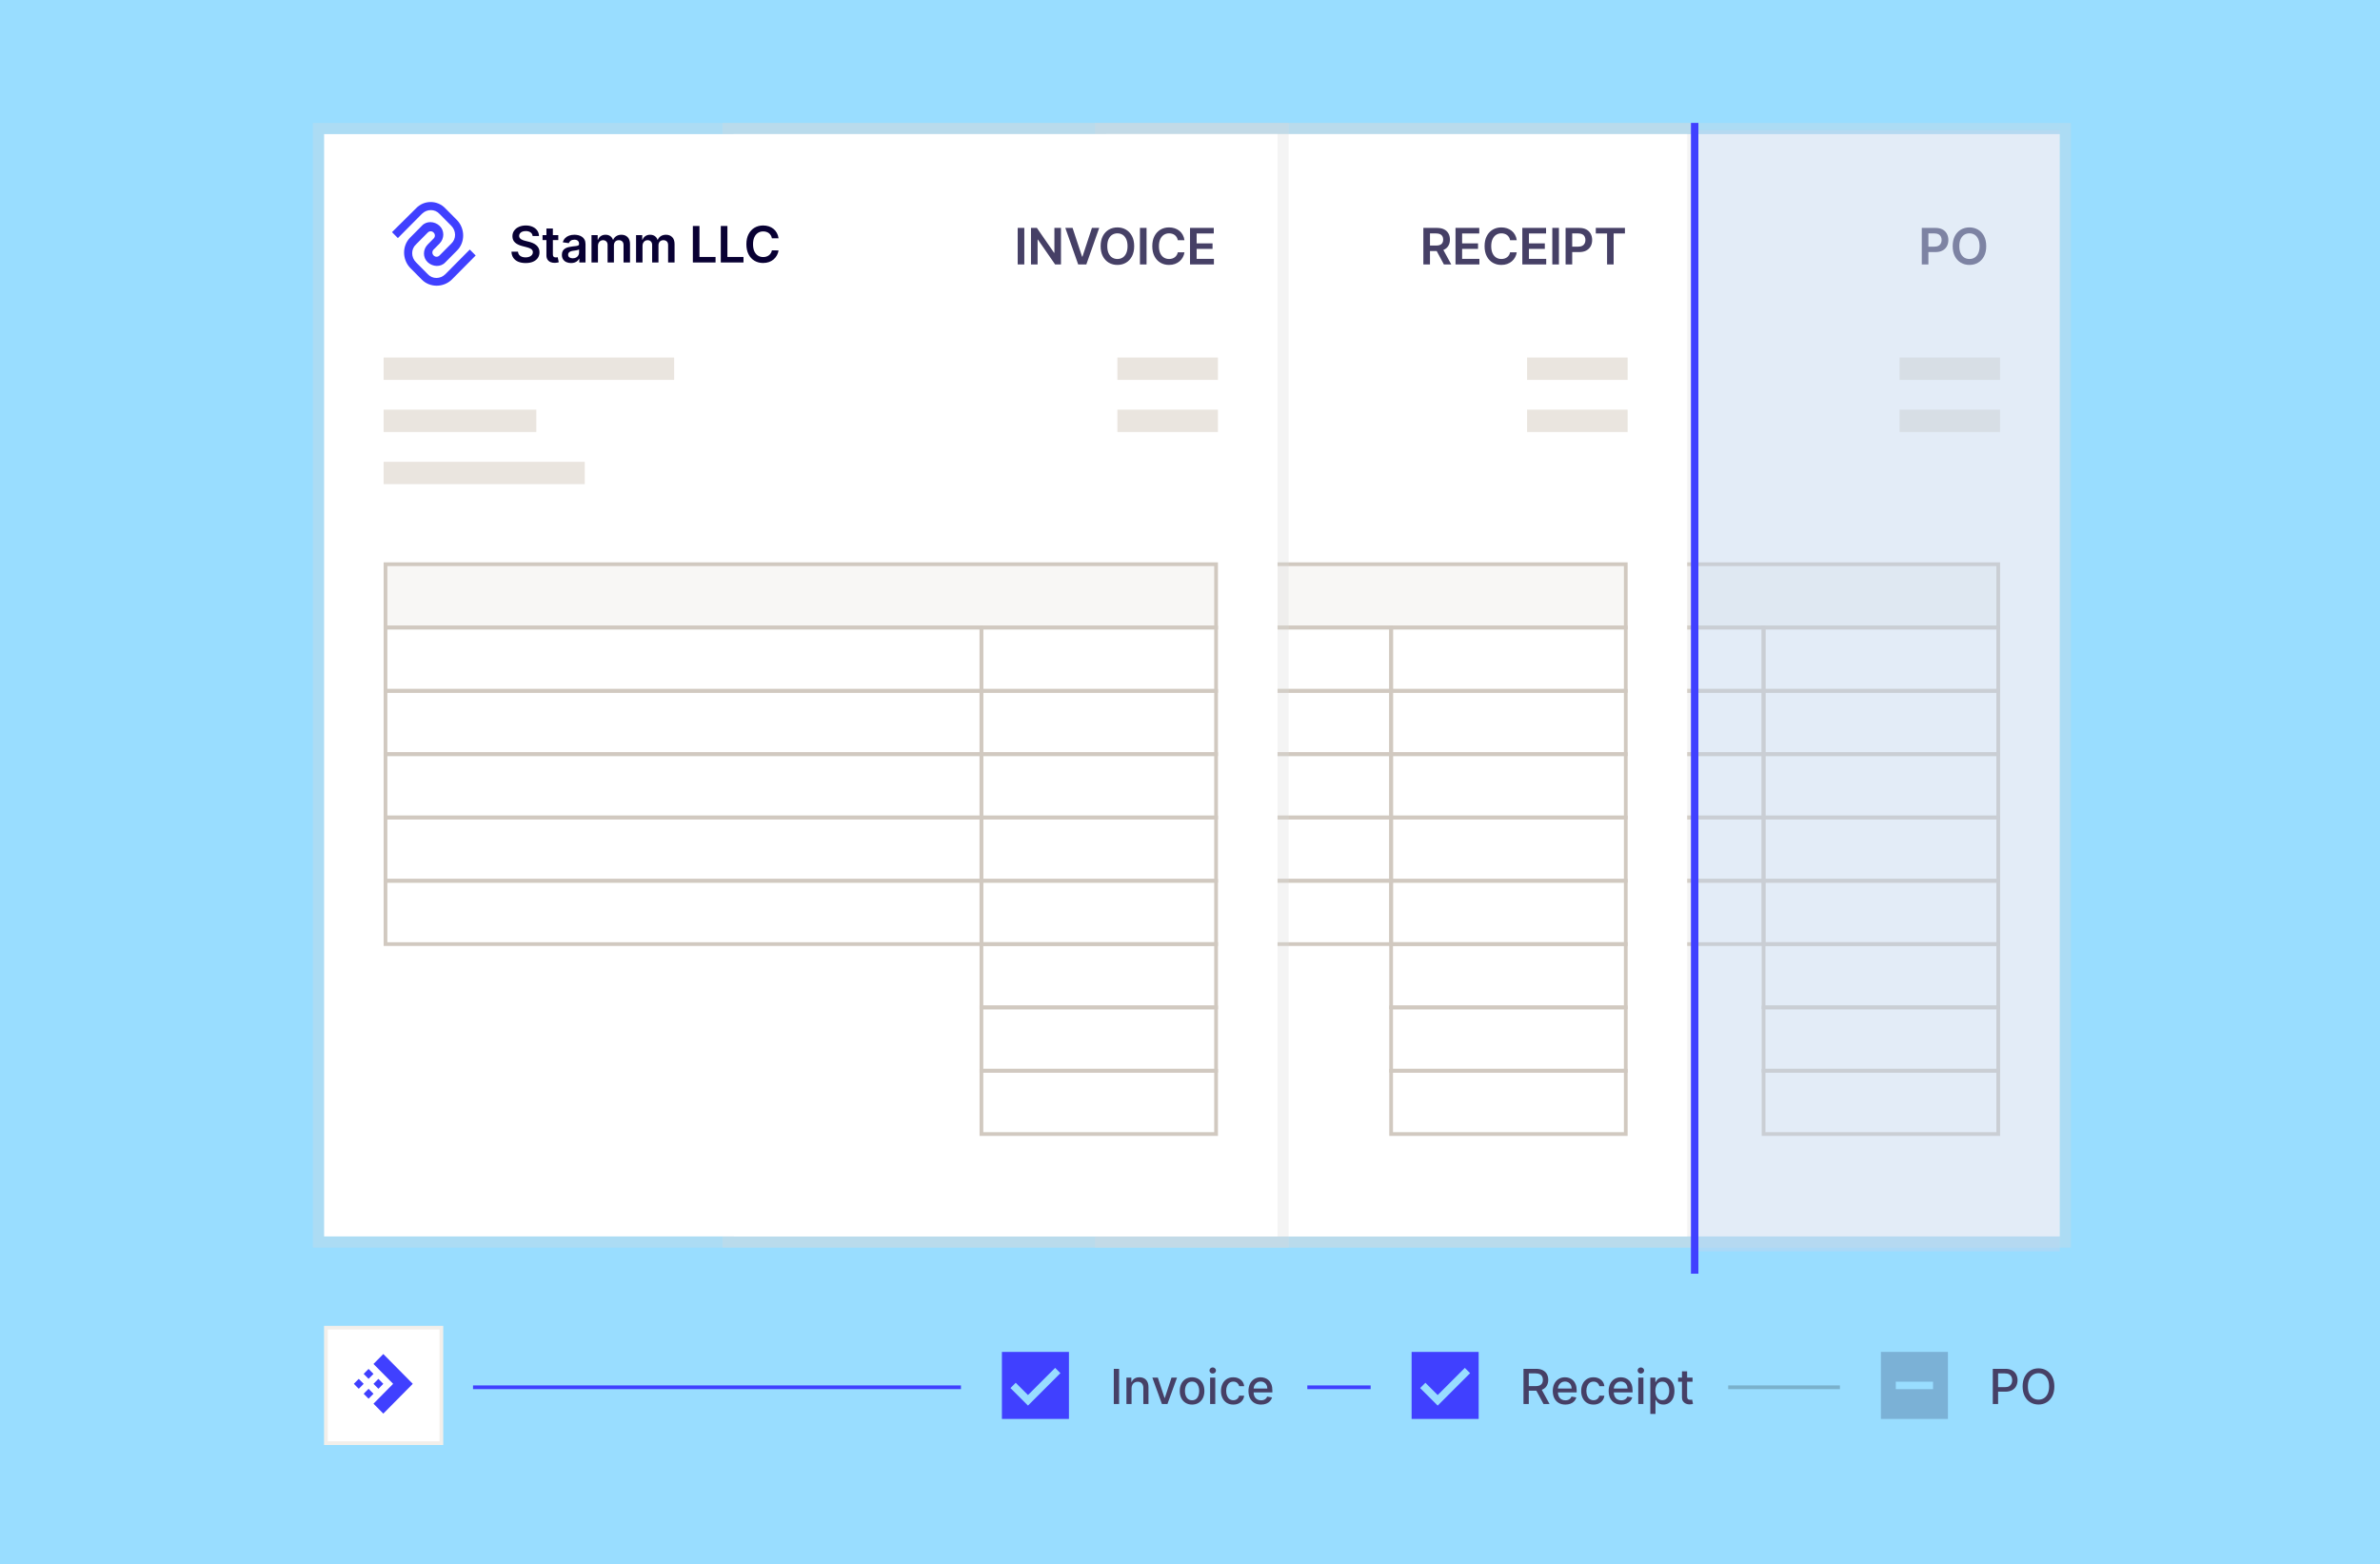 <?xml version="1.0" encoding="UTF-8"?> <svg xmlns="http://www.w3.org/2000/svg" width="639" height="420" viewBox="0 0 639 420" fill="none"><rect width="639" height="420" transform="translate(0 -0)" fill="#99DDFF"></rect><path opacity="0.23" d="M354.5 100L354.5 320" stroke="black"></path><path d="M297 36H553V332H297V36Z" fill="white"></path><path d="M297 34.5H295.5V36V332V333.5H297H553H554.5V332V36V34.5H553H297Z" stroke="#D9D9D9" stroke-opacity="0.29" stroke-width="3"></path><rect x="313" y="63" width="92" height="6" fill="#EAE5DF"></rect><path d="M515.977 71V61.196H519.654C520.407 61.196 521.039 61.337 521.549 61.617C522.063 61.898 522.451 62.284 522.712 62.776C522.977 63.264 523.11 63.819 523.11 64.442C523.11 65.07 522.977 65.629 522.712 66.117C522.448 66.606 522.057 66.99 521.54 67.271C521.023 67.549 520.386 67.687 519.63 67.687H517.193V66.227H519.39C519.831 66.227 520.191 66.151 520.472 65.998C520.753 65.844 520.96 65.634 521.094 65.366C521.232 65.098 521.3 64.79 521.3 64.442C521.3 64.094 521.232 63.788 521.094 63.523C520.96 63.258 520.751 63.052 520.467 62.905C520.186 62.755 519.824 62.68 519.381 62.68H517.753V71H515.977ZM533.278 66.098C533.278 67.154 533.08 68.059 532.684 68.812C532.292 69.562 531.756 70.137 531.076 70.536C530.399 70.935 529.632 71.134 528.773 71.134C527.915 71.134 527.146 70.935 526.466 70.536C525.789 70.133 525.253 69.558 524.857 68.808C524.465 68.054 524.269 67.151 524.269 66.098C524.269 65.042 524.465 64.139 524.857 63.389C525.253 62.635 525.789 62.059 526.466 61.66C527.146 61.262 527.915 61.062 528.773 61.062C529.632 61.062 530.399 61.262 531.076 61.66C531.756 62.059 532.292 62.635 532.684 63.389C533.08 64.139 533.278 65.042 533.278 66.098ZM531.492 66.098C531.492 65.355 531.376 64.727 531.143 64.217C530.913 63.703 530.594 63.315 530.185 63.053C529.777 62.789 529.306 62.656 528.773 62.656C528.24 62.656 527.77 62.789 527.361 63.053C526.953 63.315 526.632 63.703 526.399 64.217C526.169 64.727 526.054 65.355 526.054 66.098C526.054 66.842 526.169 67.47 526.399 67.984C526.632 68.495 526.953 68.882 527.361 69.147C527.77 69.409 528.24 69.54 528.773 69.54C529.306 69.54 529.777 69.409 530.185 69.147C530.594 68.882 530.913 68.495 531.143 67.984C531.376 67.47 531.492 66.842 531.492 66.098Z" fill="#464066"></path><rect x="313" y="96" width="78" height="6" fill="#EAE5DF"></rect><rect x="313" y="110" width="41" height="6" fill="#EAE5DF"></rect><rect x="313" y="124" width="54" height="6" fill="#EAE5DF"></rect><rect x="510" y="96" width="27" height="6" fill="#EAE5DF"></rect><rect x="510" y="110" width="27" height="6" fill="#EAE5DF"></rect><path d="M313.5 151.5H536.5V168.5H313.5V151.5Z" fill="#F8F7F5" stroke="#D1C9C0"></path><path d="M313.5 168.5H473.5V185.5H313.5V168.5Z" stroke="#D1C9C0"></path><path d="M473.5 168.5H536.5V185.5H473.5V168.5Z" stroke="#D1C9C0"></path><path d="M313.5 185.5H473.5V202.5H313.5V185.5Z" stroke="#D1C9C0"></path><path d="M473.5 185.5H536.5V202.5H473.5V185.5Z" stroke="#D1C9C0"></path><path d="M313.5 202.5H473.5V219.5H313.5V202.5Z" stroke="#D1C9C0"></path><path d="M473.5 202.5H536.5V219.5H473.5V202.5Z" stroke="#D1C9C0"></path><path d="M313.5 219.5H473.5V236.5H313.5V219.5Z" stroke="#D1C9C0"></path><path d="M473.5 219.5H536.5V236.5H473.5V219.5Z" stroke="#D1C9C0"></path><path d="M313.5 236.5H473.5V253.5H313.5V236.5Z" stroke="#D1C9C0"></path><path d="M473.5 236.5H536.5V253.5H473.5V236.5Z" stroke="#D1C9C0"></path><path d="M473.5 253.5H536.5V270.5H473.5V253.5Z" stroke="#D1C9C0"></path><path d="M473.5 270.5H536.5V287.5H473.5V270.5Z" stroke="#D1C9C0"></path><path d="M473.5 287.5H536.5V304.5H473.5V287.5Z" stroke="#D1C9C0"></path><path d="M197 36H453V332H197V36Z" fill="white"></path><path d="M197 34.5H195.5V36V332V333.5H197H453H454.5V332V36V34.5H453H197Z" stroke="#D9D9D9" stroke-opacity="0.29" stroke-width="3"></path><rect x="213" y="62" width="92" height="6" fill="#EAE5DF"></rect><path d="M382.154 71V61.196H385.83C386.583 61.196 387.215 61.327 387.726 61.589C388.239 61.85 388.627 62.217 388.889 62.69C389.154 63.159 389.286 63.706 389.286 64.332C389.286 64.96 389.152 65.506 388.884 65.969C388.619 66.428 388.228 66.784 387.711 67.036C387.194 67.285 386.559 67.41 385.806 67.41H383.188V65.935H385.567C386.007 65.935 386.368 65.875 386.649 65.753C386.929 65.629 387.137 65.449 387.271 65.213C387.408 64.973 387.477 64.68 387.477 64.332C387.477 63.984 387.408 63.687 387.271 63.441C387.134 63.192 386.925 63.004 386.644 62.876C386.363 62.745 386.001 62.68 385.557 62.68H383.93V71H382.154ZM387.218 66.558L389.645 71H387.663L385.28 66.558H387.218ZM390.786 71V61.196H397.163V62.685H392.562V65.347H396.832V66.835H392.562V69.511H397.201V71H390.786ZM407.231 64.504H405.441C405.39 64.21 405.296 63.95 405.159 63.724C405.021 63.494 404.851 63.299 404.646 63.14C404.442 62.98 404.209 62.86 403.947 62.781C403.689 62.698 403.41 62.656 403.11 62.656C402.577 62.656 402.104 62.79 401.693 63.058C401.281 63.323 400.959 63.712 400.726 64.226C400.493 64.737 400.376 65.361 400.376 66.098C400.376 66.848 400.493 67.48 400.726 67.994C400.962 68.504 401.284 68.891 401.693 69.152C402.104 69.411 402.575 69.54 403.105 69.54C403.399 69.54 403.673 69.502 403.928 69.425C404.187 69.345 404.418 69.229 404.622 69.076C404.83 68.922 405.004 68.734 405.144 68.511C405.288 68.287 405.387 68.032 405.441 67.745L407.231 67.754C407.164 68.22 407.019 68.657 406.796 69.066C406.576 69.475 406.287 69.835 405.929 70.148C405.572 70.457 405.154 70.7 404.675 70.876C404.196 71.048 403.665 71.134 403.081 71.134C402.219 71.134 401.45 70.935 400.774 70.536C400.097 70.137 399.564 69.561 399.175 68.808C398.785 68.054 398.591 67.151 398.591 66.098C398.591 65.042 398.787 64.139 399.18 63.389C399.572 62.635 400.107 62.059 400.783 61.66C401.46 61.262 402.226 61.062 403.081 61.062C403.627 61.062 404.134 61.139 404.603 61.292C405.072 61.445 405.49 61.67 405.857 61.967C406.224 62.261 406.526 62.621 406.762 63.049C407.002 63.473 407.158 63.958 407.231 64.504ZM408.723 71V61.196H415.099V62.685H410.499V65.347H414.769V66.835H410.499V69.511H415.138V71H408.723ZM418.552 61.196V71H416.776V61.196H418.552ZM420.341 71V61.196H424.017C424.77 61.196 425.402 61.337 425.913 61.617C426.427 61.898 426.814 62.284 427.076 62.776C427.341 63.264 427.473 63.819 427.473 64.442C427.473 65.07 427.341 65.629 427.076 66.117C426.811 66.606 426.42 66.99 425.903 67.271C425.386 67.549 424.75 67.687 423.993 67.687H421.557V66.227H423.754C424.194 66.227 424.555 66.151 424.836 65.998C425.117 65.844 425.324 65.634 425.458 65.366C425.595 65.098 425.664 64.79 425.664 64.442C425.664 64.094 425.595 63.788 425.458 63.523C425.324 63.258 425.115 63.052 424.831 62.905C424.55 62.755 424.188 62.68 423.744 62.68H422.117V71H420.341ZM428.45 62.685V61.196H436.272V62.685H433.242V71H431.481V62.685H428.45Z" fill="#464066"></path><rect x="213" y="96" width="78" height="6" fill="#EAE5DF"></rect><rect x="213" y="110" width="41" height="6" fill="#EAE5DF"></rect><rect x="213" y="124" width="54" height="6" fill="#EAE5DF"></rect><rect x="410" y="96" width="27" height="6" fill="#EAE5DF"></rect><rect x="410" y="110" width="27" height="6" fill="#EAE5DF"></rect><path d="M213.5 151.5H436.5V168.5H213.5V151.5Z" fill="#F8F7F5" stroke="#D1C9C0"></path><path d="M213.5 168.5H373.5V185.5H213.5V168.5Z" stroke="#D1C9C0"></path><path d="M373.5 168.5H436.5V185.5H373.5V168.5Z" stroke="#D1C9C0"></path><path d="M213.5 185.5H373.5V202.5H213.5V185.5Z" stroke="#D1C9C0"></path><path d="M373.5 185.5H436.5V202.5H373.5V185.5Z" stroke="#D1C9C0"></path><path d="M213.5 202.5H373.5V219.5H213.5V202.5Z" stroke="#D1C9C0"></path><path d="M373.5 202.5H436.5V219.5H373.5V202.5Z" stroke="#D1C9C0"></path><path d="M213.5 219.5H373.5V236.5H213.5V219.5Z" stroke="#D1C9C0"></path><path d="M373.5 219.5H436.5V236.5H373.5V219.5Z" stroke="#D1C9C0"></path><path d="M213.5 236.5H373.5V253.5H213.5V236.5Z" stroke="#D1C9C0"></path><path d="M373.5 236.5H436.5V253.5H373.5V236.5Z" stroke="#D1C9C0"></path><path d="M373.5 253.5H436.5V270.5H373.5V253.5Z" stroke="#D1C9C0"></path><path d="M373.5 270.5H436.5V287.5H373.5V270.5Z" stroke="#D1C9C0"></path><path d="M373.5 287.5H436.5V304.5H373.5V287.5Z" stroke="#D1C9C0"></path><path d="M87 36H343V332H87V36Z" fill="white"></path><path d="M87 34.5H85.5V36V332V333.5H87H343H344.5V332V36V34.5H343H87Z" stroke="#D9D9D9" stroke-opacity="0.29" stroke-width="3"></path><path d="M275.015 61.196V71H273.239V61.196H275.015ZM284.86 61.196V71H283.281L278.661 64.322H278.58V71H276.804V61.196H278.393L283.008 67.879H283.094V61.196H284.86ZM287.972 61.196L290.524 68.913H290.624L293.171 61.196H295.124L291.668 71H289.475L286.024 61.196H287.972ZM304.514 66.098C304.514 67.154 304.317 68.059 303.921 68.812C303.528 69.562 302.992 70.137 302.312 70.536C301.636 70.935 300.868 71.134 300.01 71.134C299.151 71.134 298.382 70.935 297.702 70.536C297.026 70.133 296.49 69.558 296.094 68.808C295.701 68.054 295.505 67.151 295.505 66.098C295.505 65.042 295.701 64.139 296.094 63.389C296.49 62.635 297.026 62.059 297.702 61.66C298.382 61.262 299.151 61.062 300.01 61.062C300.868 61.062 301.636 61.262 302.312 61.66C302.992 62.059 303.528 62.635 303.921 63.389C304.317 64.139 304.514 65.042 304.514 66.098ZM302.729 66.098C302.729 65.355 302.612 64.727 302.379 64.217C302.15 63.703 301.83 63.315 301.422 63.053C301.014 62.789 300.543 62.656 300.01 62.656C299.477 62.656 299.006 62.789 298.598 63.053C298.189 63.315 297.868 63.703 297.635 64.217C297.406 64.727 297.291 65.355 297.291 66.098C297.291 66.842 297.406 67.47 297.635 67.984C297.868 68.495 298.189 68.882 298.598 69.147C299.006 69.409 299.477 69.54 300.01 69.54C300.543 69.54 301.014 69.409 301.422 69.147C301.83 68.882 302.15 68.495 302.379 67.984C302.612 67.47 302.729 66.842 302.729 66.098ZM307.835 61.196V71H306.059V61.196H307.835ZM318.015 64.504H316.224C316.173 64.21 316.079 63.95 315.942 63.724C315.805 63.494 315.634 63.299 315.43 63.14C315.226 62.98 314.993 62.86 314.731 62.781C314.472 62.698 314.193 62.656 313.893 62.656C313.36 62.656 312.888 62.79 312.476 63.058C312.064 63.323 311.742 63.712 311.509 64.226C311.276 64.737 311.16 65.361 311.16 66.098C311.16 66.848 311.276 67.48 311.509 67.994C311.745 68.504 312.068 68.891 312.476 69.152C312.888 69.411 313.359 69.54 313.888 69.54C314.182 69.54 314.456 69.502 314.712 69.425C314.97 69.345 315.202 69.229 315.406 69.076C315.613 68.922 315.787 68.734 315.928 68.511C316.071 68.287 316.17 68.032 316.224 67.745L318.015 67.754C317.948 68.22 317.803 68.657 317.579 69.066C317.359 69.475 317.07 69.835 316.713 70.148C316.355 70.457 315.937 70.7 315.458 70.876C314.98 71.048 314.448 71.134 313.864 71.134C313.003 71.134 312.234 70.935 311.557 70.536C310.88 70.137 310.348 69.561 309.958 68.808C309.569 68.054 309.374 67.151 309.374 66.098C309.374 65.042 309.57 64.139 309.963 63.389C310.355 62.635 310.89 62.059 311.567 61.66C312.243 61.262 313.009 61.062 313.864 61.062C314.41 61.062 314.918 61.139 315.387 61.292C315.856 61.445 316.274 61.67 316.641 61.967C317.008 62.261 317.309 62.621 317.546 63.049C317.785 63.473 317.941 63.958 318.015 64.504ZM319.506 71V61.196H325.883V62.685H321.282V65.347H325.552V66.835H321.282V69.511H325.921V71H319.506Z" fill="#464066"></path><rect x="103" y="96" width="78" height="6" fill="#EAE5DF"></rect><rect x="103" y="110" width="41" height="6" fill="#EAE5DF"></rect><rect x="103" y="124" width="54" height="6" fill="#EAE5DF"></rect><rect x="300" y="96" width="27" height="6" fill="#EAE5DF"></rect><rect x="300" y="110" width="27" height="6" fill="#EAE5DF"></rect><path d="M103.5 151.5H326.5V168.5H103.5V151.5Z" fill="#F8F7F5" stroke="#D1C9C0"></path><path d="M103.5 168.5H263.5V185.5H103.5V168.5Z" stroke="#D1C9C0"></path><path d="M263.5 168.5H326.5V185.5H263.5V168.5Z" stroke="#D1C9C0"></path><path d="M103.5 185.5H263.5V202.5H103.5V185.5Z" stroke="#D1C9C0"></path><path d="M263.5 185.5H326.5V202.5H263.5V185.5Z" stroke="#D1C9C0"></path><path d="M103.5 202.5H263.5V219.5H103.5V202.5Z" stroke="#D1C9C0"></path><path d="M263.5 202.5H326.5V219.5H263.5V202.5Z" stroke="#D1C9C0"></path><path d="M103.5 219.5H263.5V236.5H103.5V219.5Z" stroke="#D1C9C0"></path><path d="M263.5 219.5H326.5V236.5H263.5V219.5Z" stroke="#D1C9C0"></path><path d="M103.5 236.5H263.5V253.5H103.5V236.5Z" stroke="#D1C9C0"></path><path d="M263.5 236.5H326.5V253.5H263.5V236.5Z" stroke="#D1C9C0"></path><path d="M263.5 253.5H326.5V270.5H263.5V253.5Z" stroke="#D1C9C0"></path><path d="M263.5 270.5H326.5V287.5H263.5V270.5Z" stroke="#D1C9C0"></path><path d="M263.5 287.5H326.5V304.5H263.5V287.5Z" stroke="#D1C9C0"></path><path d="M111.682 55.955L105.246 62.334L106.827 63.929L113.262 57.437C114.617 56.07 116.763 56.07 118.004 57.437L121.165 60.626C122.52 61.993 122.52 64.157 121.165 65.411L118.004 68.6C117.552 69.056 116.875 69.056 116.424 68.6C115.972 68.144 115.972 67.461 116.424 67.005L118.004 65.41C119.359 64.043 119.359 61.879 118.004 60.625C116.649 59.372 114.504 59.258 113.262 60.625L110.101 63.815C107.956 65.978 107.956 69.623 110.101 71.901L113.262 75.091C115.408 77.254 119.021 77.254 121.279 75.091L127.713 68.599L126.133 67.004L119.585 73.61C118.23 74.977 116.084 74.977 114.843 73.61L111.682 70.421C110.327 69.054 110.327 66.89 111.682 65.636L114.843 62.447C115.295 61.991 115.972 61.991 116.424 62.447C116.875 62.903 116.875 63.586 116.424 64.043L114.843 65.638C113.488 67.005 113.488 69.168 114.843 70.422C116.198 71.676 118.343 71.789 119.585 70.422L122.746 67.233C124.891 65.069 124.891 61.424 122.746 59.146L119.585 55.957C117.439 53.677 113.826 53.677 111.682 55.955Z" fill="#4040FF"></path><path d="M143.004 63.372C142.959 62.953 142.771 62.628 142.439 62.395C142.11 62.162 141.683 62.046 141.156 62.046C140.786 62.046 140.468 62.101 140.204 62.213C139.939 62.325 139.736 62.476 139.596 62.668C139.455 62.859 139.383 63.078 139.38 63.324C139.38 63.528 139.426 63.705 139.519 63.855C139.615 64.005 139.744 64.133 139.907 64.238C140.07 64.34 140.25 64.426 140.448 64.496C140.646 64.567 140.845 64.626 141.046 64.674L141.965 64.903C142.335 64.99 142.691 65.106 143.033 65.253C143.377 65.4 143.685 65.585 143.957 65.808C144.231 66.032 144.448 66.301 144.608 66.617C144.767 66.933 144.847 67.303 144.847 67.728C144.847 68.302 144.7 68.808 144.407 69.245C144.113 69.679 143.689 70.019 143.133 70.265C142.581 70.507 141.913 70.629 141.127 70.629C140.365 70.629 139.703 70.511 139.141 70.275C138.582 70.038 138.145 69.694 137.829 69.24C137.516 68.787 137.347 68.235 137.322 67.584H139.069C139.095 67.926 139.2 68.21 139.385 68.436C139.57 68.663 139.811 68.832 140.108 68.944C140.408 69.055 140.743 69.111 141.113 69.111C141.499 69.111 141.838 69.054 142.128 68.939C142.422 68.821 142.651 68.658 142.817 68.451C142.983 68.24 143.068 67.994 143.071 67.713C143.068 67.458 142.993 67.248 142.846 67.082C142.699 66.912 142.493 66.772 142.228 66.66C141.967 66.545 141.66 66.443 141.309 66.354L140.194 66.067C139.387 65.859 138.748 65.545 138.279 65.124C137.813 64.699 137.58 64.136 137.58 63.434C137.58 62.856 137.737 62.35 138.049 61.916C138.365 61.482 138.795 61.146 139.337 60.906C139.88 60.664 140.494 60.542 141.18 60.542C141.876 60.542 142.485 60.664 143.009 60.906C143.535 61.146 143.949 61.479 144.249 61.907C144.549 62.331 144.703 62.819 144.713 63.372H143.004ZM149.891 63.127V64.468H145.664V63.127H149.891ZM146.707 61.366H148.44V68.269C148.44 68.502 148.475 68.68 148.545 68.805C148.619 68.926 148.715 69.009 148.833 69.054C148.951 69.099 149.082 69.121 149.225 69.121C149.334 69.121 149.433 69.113 149.522 69.097C149.615 69.081 149.685 69.067 149.733 69.054L150.025 70.409C149.932 70.441 149.8 70.476 149.627 70.514C149.458 70.552 149.251 70.575 149.005 70.581C148.571 70.594 148.18 70.528 147.832 70.385C147.484 70.238 147.208 70.011 147.004 69.705C146.803 69.398 146.704 69.016 146.707 68.556V61.366ZM153.321 70.629C152.855 70.629 152.435 70.546 152.062 70.38C151.692 70.211 151.398 69.962 151.181 69.633C150.967 69.304 150.86 68.899 150.86 68.417C150.86 68.002 150.937 67.659 151.09 67.388C151.243 67.117 151.452 66.9 151.717 66.737C151.982 66.574 152.281 66.451 152.612 66.368C152.948 66.282 153.294 66.22 153.651 66.182C154.082 66.137 154.432 66.097 154.7 66.062C154.968 66.024 155.162 65.966 155.284 65.89C155.408 65.81 155.47 65.687 155.47 65.521V65.492C155.47 65.132 155.363 64.852 155.15 64.654C154.936 64.457 154.628 64.358 154.226 64.358C153.801 64.358 153.465 64.45 153.216 64.635C152.97 64.82 152.804 65.039 152.718 65.291L151.1 65.061C151.227 64.615 151.438 64.241 151.732 63.941C152.025 63.638 152.384 63.411 152.809 63.261C153.233 63.108 153.702 63.032 154.216 63.032C154.57 63.032 154.923 63.073 155.274 63.156C155.625 63.239 155.946 63.376 156.236 63.568C156.527 63.756 156.76 64.013 156.935 64.339C157.114 64.664 157.203 65.071 157.203 65.559V70.48H155.537V69.47H155.48C155.375 69.674 155.226 69.866 155.035 70.045C154.846 70.22 154.609 70.362 154.321 70.471C154.037 70.576 153.704 70.629 153.321 70.629ZM153.771 69.355C154.119 69.355 154.42 69.287 154.676 69.15C154.931 69.009 155.127 68.824 155.264 68.594C155.405 68.365 155.475 68.114 155.475 67.843V66.976C155.421 67.021 155.328 67.062 155.197 67.101C155.07 67.139 154.926 67.172 154.767 67.201C154.607 67.23 154.449 67.255 154.293 67.278C154.136 67.3 154.001 67.319 153.886 67.335C153.627 67.37 153.396 67.428 153.192 67.508C152.987 67.587 152.826 67.699 152.708 67.843C152.59 67.983 152.531 68.165 152.531 68.388C152.531 68.707 152.648 68.948 152.881 69.111C153.113 69.274 153.41 69.355 153.771 69.355ZM158.811 70.48V63.127H160.467V64.377H160.553C160.707 63.956 160.96 63.627 161.315 63.391C161.669 63.151 162.092 63.032 162.583 63.032C163.081 63.032 163.501 63.153 163.842 63.395C164.187 63.635 164.429 63.962 164.57 64.377H164.646C164.809 63.968 165.084 63.643 165.47 63.4C165.859 63.155 166.32 63.032 166.853 63.032C167.53 63.032 168.082 63.245 168.509 63.673C168.937 64.101 169.151 64.725 169.151 65.545V70.48H167.413V65.813C167.413 65.357 167.292 65.023 167.049 64.812C166.807 64.599 166.51 64.492 166.159 64.492C165.741 64.492 165.414 64.623 165.178 64.884C164.945 65.143 164.828 65.48 164.828 65.894V70.48H163.129V65.741C163.129 65.361 163.014 65.058 162.784 64.832C162.558 64.605 162.261 64.492 161.894 64.492C161.645 64.492 161.418 64.556 161.214 64.683C161.01 64.808 160.847 64.985 160.726 65.215C160.604 65.441 160.544 65.706 160.544 66.009V70.48H158.811ZM170.774 70.48V63.127H172.43V64.377H172.517C172.67 63.956 172.924 63.627 173.278 63.391C173.632 63.151 174.055 63.032 174.546 63.032C175.044 63.032 175.464 63.153 175.805 63.395C176.15 63.635 176.393 63.962 176.533 64.377H176.61C176.772 63.968 177.047 63.643 177.433 63.4C177.822 63.155 178.283 63.032 178.816 63.032C179.493 63.032 180.045 63.245 180.473 63.673C180.9 64.101 181.114 64.725 181.114 65.545V70.48H179.376V65.813C179.376 65.357 179.255 65.023 179.013 64.812C178.77 64.599 178.473 64.492 178.122 64.492C177.704 64.492 177.377 64.623 177.141 64.884C176.908 65.143 176.791 65.48 176.791 65.894V70.48H175.092V65.741C175.092 65.361 174.977 65.058 174.747 64.832C174.521 64.605 174.224 64.492 173.857 64.492C173.608 64.492 173.381 64.556 173.177 64.683C172.973 64.808 172.81 64.985 172.689 65.215C172.568 65.441 172.507 65.706 172.507 66.009V70.48H170.774ZM186.023 70.48V60.676H187.799V68.992H192.117V70.48H186.023ZM193.523 70.48V60.676H195.299V68.992H199.617V70.48H193.523ZM209.034 63.984H207.244C207.193 63.691 207.098 63.431 206.961 63.204C206.824 62.974 206.653 62.78 206.449 62.62C206.245 62.461 206.012 62.341 205.75 62.261C205.492 62.178 205.212 62.136 204.912 62.136C204.379 62.136 203.907 62.271 203.495 62.539C203.084 62.803 202.761 63.193 202.528 63.707C202.295 64.217 202.179 64.841 202.179 65.578C202.179 66.328 202.295 66.96 202.528 67.474C202.764 67.985 203.087 68.371 203.495 68.632C203.907 68.891 204.378 69.02 204.907 69.02C205.201 69.02 205.476 68.982 205.731 68.905C205.989 68.826 206.221 68.709 206.425 68.556C206.632 68.403 206.806 68.215 206.947 67.991C207.09 67.768 207.189 67.512 207.244 67.225L209.034 67.235C208.967 67.701 208.822 68.138 208.598 68.546C208.378 68.955 208.089 69.316 207.732 69.628C207.374 69.938 206.956 70.18 206.478 70.356C205.999 70.528 205.468 70.614 204.884 70.614C204.022 70.614 203.253 70.415 202.576 70.016C201.9 69.617 201.367 69.041 200.977 68.288C200.588 67.535 200.393 66.632 200.393 65.578C200.393 64.522 200.59 63.619 200.982 62.869C201.375 62.116 201.909 61.54 202.586 61.141C203.262 60.742 204.028 60.542 204.884 60.542C205.429 60.542 205.937 60.619 206.406 60.772C206.875 60.925 207.293 61.15 207.66 61.447C208.027 61.741 208.329 62.101 208.565 62.529C208.804 62.953 208.961 63.439 209.034 63.984Z" fill="#080033"></path><path opacity="0.45" d="M553 35H456V336H553V35Z" fill="#C1D5ED"></path><g filter="url(#filter0_d_2312_15859)"><path d="M456 29L456 338L454 338L454 29L456 29Z" fill="#4040FF"></path></g><path d="M287 363H269V381H287V363ZM276 377.414L271.293 372.707L272.707 371.293L276 374.586L283.293 367.293L284.707 368.707L276 377.414Z" fill="#4040FF"></path><path d="M300.465 367.545V377H299.039V367.545H300.465ZM303.812 372.79V377H302.432V369.909H303.757V371.063H303.844C304.008 370.688 304.263 370.386 304.611 370.158C304.962 369.931 305.403 369.817 305.936 369.817C306.419 369.817 306.842 369.918 307.205 370.121C307.568 370.321 307.85 370.62 308.05 371.017C308.25 371.414 308.35 371.905 308.35 372.49V377H306.97V372.656C306.97 372.142 306.836 371.74 306.568 371.451C306.3 371.159 305.933 371.012 305.465 371.012C305.145 371.012 304.86 371.082 304.611 371.22C304.365 371.359 304.169 371.562 304.025 371.83C303.883 372.094 303.812 372.414 303.812 372.79ZM316.013 369.909L313.442 377H311.965L309.389 369.909H310.871L312.667 375.366H312.74L314.532 369.909H316.013ZM320.056 377.143C319.392 377.143 318.811 376.991 318.316 376.686C317.82 376.381 317.436 375.955 317.162 375.407C316.888 374.859 316.751 374.219 316.751 373.487C316.751 372.751 316.888 372.108 317.162 371.557C317.436 371.006 317.82 370.578 318.316 370.274C318.811 369.969 319.392 369.817 320.056 369.817C320.721 369.817 321.301 369.969 321.797 370.274C322.292 370.578 322.677 371.006 322.951 371.557C323.225 372.108 323.362 372.751 323.362 373.487C323.362 374.219 323.225 374.859 322.951 375.407C322.677 375.955 322.292 376.381 321.797 376.686C321.301 376.991 320.721 377.143 320.056 377.143ZM320.061 375.984C320.492 375.984 320.849 375.871 321.132 375.643C321.415 375.415 321.624 375.112 321.76 374.733C321.898 374.355 321.968 373.938 321.968 373.482C321.968 373.03 321.898 372.614 321.76 372.236C321.624 371.854 321.415 371.548 321.132 371.317C320.849 371.086 320.492 370.971 320.061 370.971C319.627 370.971 319.267 371.086 318.981 371.317C318.698 371.548 318.487 371.854 318.348 372.236C318.213 372.614 318.145 373.03 318.145 373.482C318.145 373.938 318.213 374.355 318.348 374.733C318.487 375.112 318.698 375.415 318.981 375.643C319.267 375.871 319.627 375.984 320.061 375.984ZM324.903 377V369.909H326.283V377H324.903ZM325.6 368.815C325.36 368.815 325.153 368.735 324.981 368.575C324.812 368.412 324.727 368.218 324.727 367.993C324.727 367.766 324.812 367.572 324.981 367.412C325.153 367.248 325.36 367.167 325.6 367.167C325.84 367.167 326.044 367.248 326.214 367.412C326.386 367.572 326.472 367.766 326.472 367.993C326.472 368.218 326.386 368.412 326.214 368.575C326.044 368.735 325.84 368.815 325.6 368.815ZM331.127 377.143C330.44 377.143 329.849 376.988 329.354 376.677C328.862 376.363 328.483 375.931 328.218 375.38C327.954 374.829 327.821 374.198 327.821 373.487C327.821 372.767 327.957 372.131 328.228 371.58C328.498 371.026 328.88 370.594 329.372 370.283C329.865 369.972 330.445 369.817 331.113 369.817C331.651 369.817 332.132 369.917 332.553 370.117C332.975 370.314 333.315 370.591 333.573 370.948C333.835 371.305 333.99 371.722 334.04 372.199H332.696C332.622 371.866 332.453 371.58 332.188 371.34C331.927 371.1 331.576 370.98 331.136 370.98C330.751 370.98 330.414 371.082 330.125 371.285C329.839 371.485 329.616 371.771 329.456 372.143C329.295 372.513 329.215 372.95 329.215 373.455C329.215 373.972 329.294 374.418 329.451 374.793C329.608 375.169 329.829 375.46 330.116 375.666C330.405 375.872 330.745 375.975 331.136 375.975C331.398 375.975 331.634 375.927 331.847 375.832C332.062 375.734 332.242 375.594 332.387 375.412C332.535 375.23 332.638 375.012 332.696 374.756H334.04C333.99 375.215 333.841 375.624 333.592 375.984C333.343 376.344 333.009 376.628 332.59 376.834C332.175 377.04 331.687 377.143 331.127 377.143ZM338.572 377.143C337.873 377.143 337.272 376.994 336.767 376.695C336.265 376.394 335.877 375.971 335.604 375.426C335.333 374.878 335.197 374.236 335.197 373.501C335.197 372.774 335.333 372.134 335.604 371.58C335.877 371.026 336.259 370.594 336.748 370.283C337.241 369.972 337.816 369.817 338.475 369.817C338.875 369.817 339.263 369.883 339.638 370.015C340.014 370.148 340.351 370.355 340.649 370.638C340.948 370.922 341.183 371.289 341.356 371.742C341.528 372.191 341.614 372.737 341.614 373.381V373.87H335.977V372.836H340.262C340.262 372.473 340.188 372.151 340.04 371.871C339.892 371.588 339.684 371.365 339.417 371.202C339.152 371.039 338.841 370.957 338.484 370.957C338.096 370.957 337.758 371.052 337.469 371.243C337.182 371.431 336.961 371.677 336.804 371.982C336.65 372.283 336.573 372.611 336.573 372.965V373.773C336.573 374.247 336.656 374.65 336.822 374.983C336.992 375.315 337.227 375.569 337.529 375.744C337.83 375.917 338.183 376.003 338.586 376.003C338.847 376.003 339.086 375.966 339.301 375.892C339.517 375.815 339.703 375.701 339.86 375.55C340.017 375.4 340.137 375.213 340.22 374.992L341.526 375.227C341.422 375.612 341.234 375.949 340.963 376.238C340.695 376.525 340.358 376.748 339.952 376.908C339.549 377.065 339.089 377.143 338.572 377.143Z" fill="#464066"></path><path d="M397 363H379V381H397V363ZM386 377.414L381.293 372.707L382.707 371.293L386 374.586L393.293 367.293L394.707 368.707L386 377.414Z" fill="#4040FF"></path><path d="M409.039 377V367.545H412.409C413.141 367.545 413.749 367.672 414.232 367.924C414.719 368.176 415.082 368.526 415.322 368.972C415.562 369.415 415.682 369.928 415.682 370.509C415.682 371.088 415.56 371.597 415.317 372.037C415.077 372.474 414.714 372.814 414.228 373.058C413.744 373.301 413.137 373.422 412.404 373.422H409.851V372.194H412.275C412.737 372.194 413.112 372.128 413.401 371.996C413.694 371.863 413.908 371.671 414.043 371.419C414.178 371.166 414.246 370.863 414.246 370.509C414.246 370.152 414.177 369.843 414.038 369.581C413.903 369.32 413.689 369.12 413.397 368.981C413.107 368.84 412.727 368.769 412.256 368.769H410.465V377H409.039ZM413.706 372.734L416.042 377H414.417L412.127 372.734H413.706ZM420.274 377.143C419.575 377.143 418.974 376.994 418.469 376.695C417.967 376.394 417.58 375.971 417.306 375.426C417.035 374.878 416.899 374.236 416.899 373.501C416.899 372.774 417.035 372.134 417.306 371.58C417.58 371.026 417.961 370.594 418.451 370.283C418.943 369.972 419.518 369.817 420.177 369.817C420.577 369.817 420.965 369.883 421.34 370.015C421.716 370.148 422.053 370.355 422.351 370.638C422.65 370.922 422.885 371.289 423.058 371.742C423.23 372.191 423.316 372.737 423.316 373.381V373.87H417.68V372.836H421.964C421.964 372.473 421.89 372.151 421.742 371.871C421.594 371.588 421.387 371.365 421.119 371.202C420.854 371.039 420.543 370.957 420.186 370.957C419.799 370.957 419.46 371.052 419.171 371.243C418.884 371.431 418.663 371.677 418.506 371.982C418.352 372.283 418.275 372.611 418.275 372.965V373.773C418.275 374.247 418.358 374.65 418.524 374.983C418.694 375.315 418.929 375.569 419.231 375.744C419.532 375.917 419.885 376.003 420.288 376.003C420.55 376.003 420.788 375.966 421.003 375.892C421.219 375.815 421.405 375.701 421.562 375.55C421.719 375.4 421.839 375.213 421.922 374.992L423.229 375.227C423.124 375.612 422.936 375.949 422.665 376.238C422.398 376.525 422.061 376.748 421.654 376.908C421.251 377.065 420.791 377.143 420.274 377.143ZM427.835 377.143C427.148 377.143 426.557 376.988 426.062 376.677C425.57 376.363 425.191 375.931 424.926 375.38C424.662 374.829 424.529 374.198 424.529 373.487C424.529 372.767 424.665 372.131 424.936 371.58C425.206 371.026 425.588 370.594 426.08 370.283C426.573 369.972 427.153 369.817 427.821 369.817C428.359 369.817 428.84 369.917 429.261 370.117C429.683 370.314 430.023 370.591 430.281 370.948C430.543 371.305 430.698 371.722 430.748 372.199H429.404C429.33 371.866 429.161 371.58 428.896 371.34C428.635 371.1 428.284 370.98 427.844 370.98C427.459 370.98 427.122 371.082 426.833 371.285C426.547 371.485 426.324 371.771 426.164 372.143C426.003 372.513 425.923 372.95 425.923 373.455C425.923 373.972 426.002 374.418 426.159 374.793C426.316 375.169 426.537 375.46 426.824 375.666C427.113 375.872 427.453 375.975 427.844 375.975C428.106 375.975 428.343 375.927 428.555 375.832C428.77 375.734 428.95 375.594 429.095 375.412C429.243 375.23 429.346 375.012 429.404 374.756H430.748C430.698 375.215 430.549 375.624 430.3 375.984C430.051 376.344 429.717 376.628 429.298 376.834C428.883 377.04 428.395 377.143 427.835 377.143ZM435.28 377.143C434.581 377.143 433.98 376.994 433.475 376.695C432.973 376.394 432.585 375.971 432.312 375.426C432.041 374.878 431.905 374.236 431.905 373.501C431.905 372.774 432.041 372.134 432.312 371.58C432.585 371.026 432.967 370.594 433.456 370.283C433.949 369.972 434.524 369.817 435.183 369.817C435.583 369.817 435.971 369.883 436.346 370.015C436.722 370.148 437.059 370.355 437.357 370.638C437.656 370.922 437.891 371.289 438.064 371.742C438.236 372.191 438.322 372.737 438.322 373.381V373.87H432.685V372.836H436.97C436.97 372.473 436.896 372.151 436.748 371.871C436.6 371.588 436.392 371.365 436.125 371.202C435.86 371.039 435.549 370.957 435.192 370.957C434.804 370.957 434.466 371.052 434.177 371.243C433.89 371.431 433.669 371.677 433.512 371.982C433.358 372.283 433.281 372.611 433.281 372.965V373.773C433.281 374.247 433.364 374.65 433.53 374.983C433.7 375.315 433.935 375.569 434.237 375.744C434.538 375.917 434.891 376.003 435.294 376.003C435.555 376.003 435.794 375.966 436.009 375.892C436.225 375.815 436.411 375.701 436.568 375.55C436.725 375.4 436.845 375.213 436.928 374.992L438.234 375.227C438.13 375.612 437.942 375.949 437.671 376.238C437.403 376.525 437.066 376.748 436.66 376.908C436.257 377.065 435.797 377.143 435.28 377.143ZM439.854 377V369.909H441.234V377H439.854ZM440.551 368.815C440.311 368.815 440.105 368.735 439.932 368.575C439.763 368.412 439.678 368.218 439.678 367.993C439.678 367.766 439.763 367.572 439.932 367.412C440.105 367.248 440.311 367.167 440.551 367.167C440.791 367.167 440.996 367.248 441.165 367.412C441.337 367.572 441.423 367.766 441.423 367.993C441.423 368.218 441.337 368.412 441.165 368.575C440.996 368.735 440.791 368.815 440.551 368.815ZM443.091 379.659V369.909H444.439V371.059H444.554C444.634 370.911 444.75 370.74 444.901 370.546C445.051 370.352 445.261 370.183 445.528 370.038C445.796 369.891 446.15 369.817 446.59 369.817C447.163 369.817 447.674 369.961 448.123 370.251C448.572 370.54 448.925 370.957 449.18 371.502C449.439 372.047 449.568 372.702 449.568 373.468C449.568 374.235 449.44 374.892 449.185 375.44C448.929 375.984 448.578 376.404 448.132 376.7C447.686 376.992 447.177 377.138 446.604 377.138C446.173 377.138 445.821 377.066 445.547 376.922C445.276 376.777 445.064 376.608 444.91 376.414C444.756 376.22 444.638 376.047 444.554 375.897H444.471V379.659H443.091ZM444.444 373.455C444.444 373.953 444.516 374.39 444.661 374.766C444.805 375.141 445.015 375.435 445.288 375.647C445.562 375.857 445.898 375.961 446.295 375.961C446.707 375.961 447.052 375.852 447.329 375.634C447.606 375.412 447.815 375.112 447.957 374.733C448.101 374.355 448.174 373.929 448.174 373.455C448.174 372.987 448.103 372.567 447.961 372.194C447.823 371.822 447.614 371.528 447.334 371.312C447.057 371.097 446.71 370.989 446.295 370.989C445.895 370.989 445.556 371.092 445.279 371.299C445.005 371.505 444.798 371.793 444.656 372.162C444.514 372.531 444.444 372.962 444.444 373.455ZM454.424 369.909V371.017H450.551V369.909H454.424ZM451.59 368.21H452.97V374.918C452.97 375.186 453.01 375.387 453.09 375.523C453.17 375.655 453.273 375.746 453.4 375.795C453.529 375.841 453.669 375.864 453.82 375.864C453.93 375.864 454.027 375.857 454.111 375.841C454.194 375.826 454.258 375.814 454.304 375.804L454.554 376.945C454.474 376.975 454.36 377.006 454.212 377.037C454.064 377.071 453.88 377.089 453.658 377.092C453.295 377.098 452.956 377.034 452.642 376.898C452.329 376.763 452.075 376.554 451.881 376.271C451.687 375.987 451.59 375.632 451.59 375.204V368.21Z" fill="#464066"></path><path opacity="0.2" d="M523 363H505V381H523V363ZM519 373H509V371H519V373Z" fill="#080033"></path><path d="M535.039 377V367.545H538.409C539.144 367.545 539.754 367.679 540.237 367.947C540.72 368.215 541.082 368.581 541.322 369.046C541.562 369.507 541.682 370.028 541.682 370.606C541.682 371.188 541.56 371.711 541.317 372.176C541.077 372.637 540.714 373.004 540.228 373.275C539.744 373.542 539.137 373.676 538.404 373.676H536.087V372.467H538.275C538.74 372.467 539.117 372.387 539.406 372.227C539.695 372.063 539.908 371.842 540.043 371.562C540.178 371.282 540.246 370.963 540.246 370.606C540.246 370.249 540.178 369.932 540.043 369.655C539.908 369.378 539.694 369.161 539.401 369.004C539.112 368.847 538.73 368.769 538.256 368.769H536.465V377H535.039ZM551.567 372.273C551.567 373.282 551.382 374.15 551.013 374.876C550.644 375.6 550.137 376.157 549.494 376.548C548.854 376.935 548.126 377.129 547.31 377.129C546.492 377.129 545.761 376.935 545.118 376.548C544.477 376.157 543.973 375.598 543.603 374.872C543.234 374.145 543.049 373.279 543.049 372.273C543.049 371.263 543.234 370.397 543.603 369.674C543.973 368.947 544.477 368.39 545.118 368.002C545.761 367.612 546.492 367.416 547.31 367.416C548.126 367.416 548.854 367.612 549.494 368.002C550.137 368.39 550.644 368.947 551.013 369.674C551.382 370.397 551.567 371.263 551.567 372.273ZM550.154 372.273C550.154 371.503 550.03 370.855 549.78 370.329C549.534 369.8 549.196 369.4 548.765 369.129C548.337 368.855 547.852 368.718 547.31 368.718C546.766 368.718 546.279 368.855 545.852 369.129C545.424 369.4 545.085 369.8 544.836 370.329C544.59 370.855 544.467 371.503 544.467 372.273C544.467 373.042 544.59 373.692 544.836 374.221C545.085 374.747 545.424 375.147 545.852 375.421C546.279 375.692 546.766 375.827 547.31 375.827C547.852 375.827 548.337 375.692 548.765 375.421C549.196 375.147 549.534 374.747 549.78 374.221C550.03 373.692 550.154 373.042 550.154 372.273Z" fill="#464066"></path><rect x="87.5" y="356.5" width="31" height="31" fill="white"></rect><rect x="87.5" y="356.5" width="31" height="31" stroke="#F2EFEB"></rect><path d="M96.319 370.239L95 371.572L96.319 372.906L97.639 371.572L96.319 370.239Z" fill="#4040FF"></path><path d="M102.913 363.571L100.275 366.237L105.55 371.571L100.275 376.905L102.913 379.571L110.827 371.571L102.913 363.571Z" fill="#4040FF"></path><path d="M101.595 370.24L100.275 371.573L101.595 372.907L102.914 371.573L101.595 370.24Z" fill="#4040FF"></path><path d="M98.956 372.904L97.637 374.238L98.956 375.571L100.276 374.238L98.956 372.904Z" fill="#4040FF"></path><path d="M98.956 367.569L97.637 368.903L98.956 370.237L100.276 368.903L98.956 367.569Z" fill="#4040FF"></path><path d="M258 372.5H127" stroke="#4040FF"></path><path d="M368 372.5H351" stroke="#4040FF"></path><path opacity="0.2" d="M494 372.5H464" stroke="black"></path><defs><filter id="filter0_d_2312_15859" x="445" y="24" width="20" height="327" filterUnits="userSpaceOnUse" color-interpolation-filters="sRGB"><feFlood flood-opacity="0" result="BackgroundImageFix"></feFlood><feColorMatrix in="SourceAlpha" type="matrix" values="0 0 0 0 0 0 0 0 0 0 0 0 0 0 0 0 0 0 127 0" result="hardAlpha"></feColorMatrix><feOffset dy="4"></feOffset><feGaussianBlur stdDeviation="4.5"></feGaussianBlur><feComposite in2="hardAlpha" operator="out"></feComposite><feColorMatrix type="matrix" values="0 0 0 0 0.25 0 0 0 0 0.25 0 0 0 0 1 0 0 0 1 0"></feColorMatrix><feBlend mode="normal" in2="BackgroundImageFix" result="effect1_dropShadow_2312_15859"></feBlend><feBlend mode="normal" in="SourceGraphic" in2="effect1_dropShadow_2312_15859" result="shape"></feBlend></filter></defs></svg> 